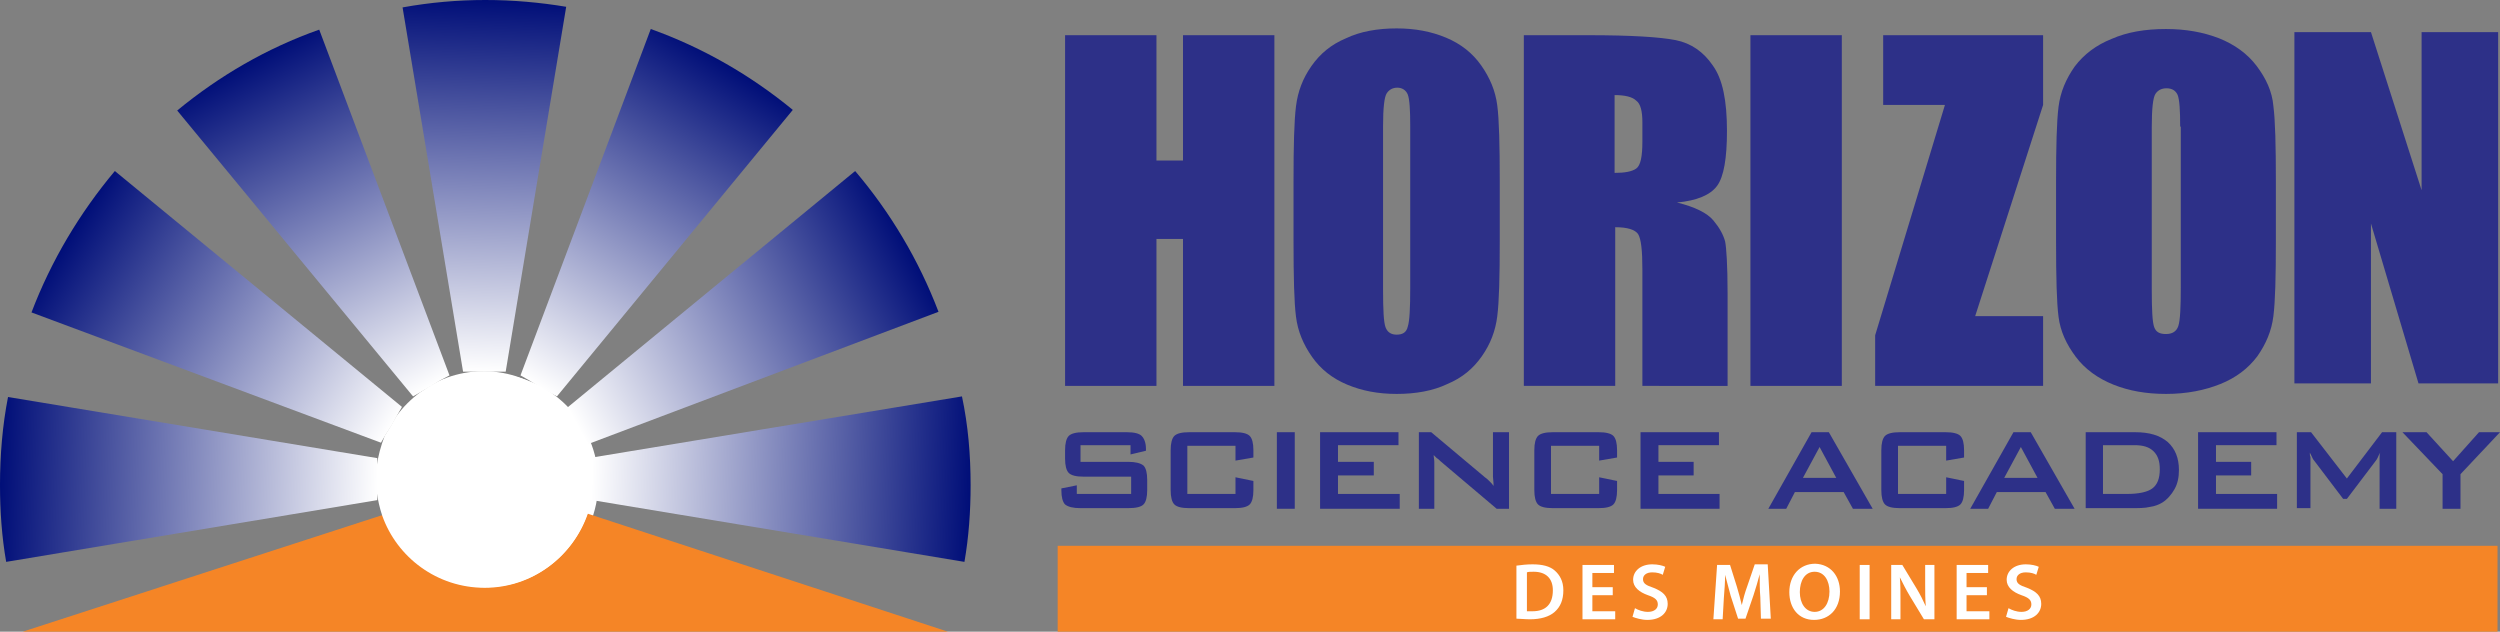 <?xml version="1.0" encoding="utf-8"?>
<!-- Generator: Adobe Illustrator 26.4.1, SVG Export Plug-In . SVG Version: 6.00 Build 0)  -->
<svg version="1.1" id="Layer_1" xmlns="http://www.w3.org/2000/svg" xmlns:xlink="http://www.w3.org/1999/xlink" x="0px" y="0px"
	 viewBox="0 0 404.9 102.3" style="enable-background:new 0 0 404.9 102.3;" xml:space="preserve">
<rect x="0" y="0" width="404.9" height="102.3" fill="#808080" stroke="none"/>
<style type="text/css">
	.st0{fill:#2D3088;}
	.st1{fill:#F58526;}
	.st2{fill-rule:evenodd;clip-rule:evenodd;fill:#FFFFFF;}
	.st3{fill-rule:evenodd;clip-rule:evenodd;fill:#F58526;}
	.st4{fill-rule:evenodd;clip-rule:evenodd;fill:url(#SVGID_1_);}
	.st5{fill-rule:evenodd;clip-rule:evenodd;fill:url(#SVGID_00000163789199893426626350000006826498259127103369_);}
	.st6{fill-rule:evenodd;clip-rule:evenodd;fill:url(#SVGID_00000038391758875345754990000007704241737228835248_);}
	.st7{fill-rule:evenodd;clip-rule:evenodd;fill:url(#SVGID_00000134231634012058177450000008485453693659463057_);}
	.st8{fill-rule:evenodd;clip-rule:evenodd;fill:url(#SVGID_00000013881809357597865360000003455840362803545216_);}
	.st9{fill-rule:evenodd;clip-rule:evenodd;fill:url(#SVGID_00000022556175219730269340000009911998023471979701_);}
	.st10{fill-rule:evenodd;clip-rule:evenodd;fill:url(#SVGID_00000044886190901354682850000018208220270731873421_);}
	.st11{fill-rule:evenodd;clip-rule:evenodd;fill:none;}
	.st12{fill:#FFFFFF;}
</style>
<g>
	<polygon class="st0" points="206.4,5.7 206.4,62.5 191.6,62.5 191.6,38.7 187.3,38.7 187.3,62.5 172.5,62.5 172.5,5.7 187.3,5.7 
		187.3,26 191.6,26 191.6,5.7 	"/>
	<g>
		<path class="st0" d="M242.9,39.1c0,5.7-0.1,9.7-0.4,12.1c-0.3,2.4-1.1,4.5-2.5,6.5c-1.4,2-3.2,3.5-5.6,4.5
			c-2.3,1.1-5.1,1.6-8.2,1.6c-3,0-5.6-0.5-8-1.5c-2.4-1-4.3-2.5-5.7-4.5c-1.4-2-2.3-4.1-2.6-6.5c-0.3-2.3-0.4-6.4-0.4-12.3v-9.7
			c0-5.7,0.1-9.7,0.4-12.1c0.3-2.4,1.1-4.5,2.5-6.5c1.4-2,3.2-3.5,5.6-4.5c2.3-1.1,5.1-1.6,8.2-1.6c3,0,5.6,0.5,8,1.5
			c2.4,1,4.3,2.5,5.7,4.5c1.4,2,2.3,4.1,2.6,6.5c0.3,2.3,0.4,6.4,0.4,12.3V39.1z M228.4,20.4c0-2.6-0.1-4.3-0.4-5.1
			c-0.3-0.7-0.9-1.1-1.7-1.1c-0.7,0-1.3,0.3-1.7,0.9c-0.4,0.6-0.6,2.4-0.6,5.3v26.5c0,3.3,0.1,5.3,0.4,6.1c0.3,0.8,0.9,1.2,1.8,1.2
			c1,0,1.6-0.4,1.8-1.3c0.3-0.9,0.4-3,0.4-6.3V20.4z"/>
		<path class="st0" d="M246.7,5.7h10.5c7,0,11.7,0.3,14.2,0.8c2.5,0.5,4.5,1.9,6,4.1c1.6,2.2,2.3,5.7,2.3,10.6
			c0,4.4-0.5,7.4-1.6,8.9c-1.1,1.5-3.3,2.4-6.5,2.7c2.9,0.7,4.9,1.7,5.9,2.9c1,1.2,1.6,2.3,1.9,3.4c0.2,1,0.4,3.8,0.4,8.4v15H266
			V43.6c0-3-0.2-4.9-0.7-5.7c-0.5-0.7-1.7-1.1-3.7-1.1v25.7h-14.8V5.7z M261.5,15.4V28c1.6,0,2.8-0.2,3.5-0.7c0.7-0.5,1-1.9,1-4.4
			v-3.1c0-1.8-0.3-3-1-3.5C264.4,15.7,263.2,15.4,261.5,15.4"/>
	</g>
	<polygon class="st0" points="330.9,5.7 330.9,17 319.9,51.2 330.9,51.2 330.9,62.5 303.7,62.5 303.7,54.3 315,17 305,17 305,5.7 	
		"/>
	<g>
		<path class="st0" d="M368.6,39.1c0,5.7-0.1,9.7-0.4,12.1c-0.3,2.4-1.2,4.5-2.6,6.5c-1.5,2-3.5,3.5-6,4.5c-2.5,1-5.4,1.6-8.8,1.6
			c-3.2,0-6-0.5-8.5-1.5c-2.5-1-4.6-2.5-6.1-4.5c-1.5-2-2.5-4.1-2.8-6.5c-0.3-2.3-0.4-6.4-0.4-12.2v-9.7c0-5.7,0.1-9.7,0.4-12.1
			c0.3-2.4,1.2-4.5,2.6-6.5c1.5-2,3.5-3.5,6-4.5c2.5-1.1,5.4-1.6,8.8-1.6c3.2,0,6,0.5,8.6,1.5c2.5,1,4.6,2.5,6.1,4.5
			c1.5,2,2.5,4.1,2.7,6.5c0.3,2.3,0.4,6.4,0.4,12.2V39.1z M353.1,20.5c0-2.6-0.1-4.3-0.4-5.1c-0.3-0.7-0.9-1.1-1.8-1.1
			c-0.8,0-1.4,0.3-1.8,0.9c-0.4,0.6-0.6,2.4-0.6,5.3v26.4c0,3.3,0.1,5.3,0.4,6.1c0.3,0.8,0.9,1.1,1.9,1.1c1,0,1.7-0.4,2-1.3
			c0.3-0.9,0.4-3,0.4-6.3V20.5z"/>
	</g>
	<polygon class="st0" points="404.6,5.2 404.6,62.1 391.7,62.1 384,36.2 384,62.1 371.6,62.1 371.6,5.2 384,5.2 392.2,30.8 
		392.2,5.2 	"/>
	<rect x="283.5" y="5.7" class="st0" width="14.8" height="56.8"/>
	<g>
		<path class="st0" d="M183.1,72.1h-8.1v2.7h7.7c1.2,0,2,0.2,2.5,0.6c0.4,0.4,0.6,1.2,0.6,2.3v1.7c0,1.1-0.2,1.9-0.6,2.3
			c-0.4,0.4-1.2,0.6-2.5,0.6H175c-1.2,0-2-0.2-2.5-0.6c-0.4-0.4-0.6-1.2-0.6-2.3v-0.3l2.5-0.5V80h8.8v-2.8h-7.7
			c-1.2,0-2-0.2-2.4-0.6c-0.4-0.4-0.6-1.2-0.6-2.3v-1.4c0-1.1,0.2-1.9,0.6-2.3c0.4-0.4,1.2-0.6,2.4-0.6h7c1.2,0,2,0.2,2.4,0.6
			c0.4,0.4,0.7,1.1,0.7,2.1V73l-2.5,0.6V72.1z"/>
		<path class="st0" d="M200.1,72.2h-7.8V80h7.8v-2.7l2.9,0.6v1.5c0,1.1-0.2,1.9-0.6,2.3c-0.4,0.4-1.2,0.6-2.4,0.6h-7.4
			c-1.2,0-2-0.2-2.4-0.6c-0.4-0.4-0.6-1.2-0.6-2.3v-6.5c0-1.1,0.2-1.9,0.6-2.3c0.4-0.4,1.2-0.6,2.4-0.6h7.4c1.2,0,2,0.2,2.4,0.6
			c0.4,0.4,0.6,1.2,0.6,2.3v1.2l-2.9,0.5V72.2z"/>
	</g>
	<rect x="206.8" y="70" class="st0" width="2.9" height="12.4"/>
	<polygon class="st0" points="213.8,82.4 213.8,70 226.5,70 226.5,72.1 216.7,72.1 216.7,74.8 222.5,74.8 222.5,77 216.7,77 
		216.7,80 226.7,80 226.7,82.4 	"/>
	<g>
		<path class="st0" d="M229.8,82.4V70h2l8.7,7.3c0.3,0.2,0.6,0.5,0.8,0.7c0.2,0.2,0.4,0.4,0.6,0.7c0-0.7-0.1-1.2-0.1-1.5
			c0-0.3,0-0.5,0-0.7V70h2.6v12.4h-2l-9.1-7.7c-0.2-0.2-0.4-0.4-0.6-0.5c-0.2-0.2-0.3-0.3-0.5-0.5c0,0.4,0.1,0.7,0.1,1.1
			c0,0.3,0,0.6,0,0.9v6.7H229.8z"/>
		<path class="st0" d="M259,72.2h-7.8V80h7.8v-2.7l2.9,0.6v1.5c0,1.1-0.2,1.9-0.6,2.3c-0.4,0.4-1.2,0.6-2.4,0.6h-7.4
			c-1.2,0-2-0.2-2.4-0.6c-0.4-0.4-0.6-1.2-0.6-2.3v-6.5c0-1.1,0.2-1.9,0.6-2.3c0.4-0.4,1.2-0.6,2.4-0.6h7.4c1.2,0,2,0.2,2.4,0.6
			c0.4,0.4,0.6,1.2,0.6,2.3v1.2l-2.9,0.5V72.2z"/>
	</g>
	<polygon class="st0" points="265.7,82.4 265.7,70 278.4,70 278.4,72.1 268.6,72.1 268.6,74.8 274.3,74.8 274.3,77 268.6,77 
		268.6,80 278.5,80 278.5,82.4 	"/>
	<path class="st0" d="M292,77.4h5.4l-2.7-5L292,77.4z M286.4,82.4l7-12.4h2.8l7.1,12.4h-3.2l-1.5-2.7h-7.9l-1.4,2.7H286.4z"/>
	<g>
		<path class="st0" d="M315.2,72.2h-7.8V80h7.8v-2.7l2.9,0.6v1.5c0,1.1-0.2,1.9-0.6,2.3c-0.4,0.4-1.2,0.6-2.4,0.6h-7.4
			c-1.2,0-2-0.2-2.4-0.6c-0.4-0.4-0.6-1.2-0.6-2.3v-6.5c0-1.1,0.2-1.9,0.6-2.3c0.4-0.4,1.2-0.6,2.4-0.6h7.4c1.2,0,2,0.2,2.4,0.6
			c0.4,0.4,0.6,1.2,0.6,2.3v1.2l-2.9,0.5V72.2z"/>
	</g>
	<path class="st0" d="M324.6,77.4h5.4l-2.7-5L324.6,77.4z M319.1,82.4l7-12.4h2.8l7.1,12.4h-3.2l-1.5-2.7h-7.9l-1.4,2.7H319.1z"/>
	<g>
		<path class="st0" d="M340.7,80h3.7c2,0,3.4-0.3,4.2-0.9c0.8-0.6,1.2-1.6,1.2-3.1c0-1.3-0.3-2.2-1-2.9c-0.7-0.7-1.7-1-3.1-1h-5.1
			V80z M337.8,82.4V70h8c2.3,0,4,0.5,5.3,1.6c1.2,1.1,1.8,2.6,1.8,4.5c0,1.2-0.2,2.2-0.7,3.1c-0.5,0.9-1.2,1.7-2,2.2
			c-0.5,0.3-1.2,0.6-2,0.7c-0.8,0.2-1.8,0.2-3.1,0.2H337.8z"/>
	</g>
	<polygon class="st0" points="356,82.4 356,70 368.7,70 368.7,72.1 358.9,72.1 358.9,74.8 364.6,74.8 364.6,77 358.9,77 358.9,80 
		368.8,80 368.8,82.4 	"/>
	<g>
		<path class="st0" d="M372,82.4V70h2.3l5.8,7.5l5.7-7.5h2.3v12.4h-2.7v-7.7c0-0.1,0-0.3,0-0.6c0-0.2,0-0.5,0.1-0.8
			c-0.2,0.3-0.3,0.6-0.4,0.8c-0.1,0.2-0.2,0.4-0.3,0.5l-4.7,6.2h-0.6l-4.7-6.2c-0.2-0.2-0.3-0.5-0.4-0.7c-0.1-0.2-0.2-0.4-0.3-0.6
			c0,0.3,0,0.5,0.1,0.7c0,0.2,0,0.4,0,0.6v7.7H372z"/>
	</g>
	<polygon class="st0" points="395.6,82.4 395.6,76.8 389.1,70 393,70 397.3,74.7 401.5,70 404.9,70 398.5,76.8 398.5,82.4 	"/>
	<rect x="171.3" y="88.4" class="st1" width="233.2" height="14"/>
	<path class="st2" d="M61.7,78.1c0-9.7,7.9-17.6,17.6-17.6c9.7,0,17.6,7.9,17.6,17.6c0,9.7-7.9,17.6-17.6,17.6
		C69.6,95.7,61.7,87.8,61.7,78.1z"/>
	<g>
		<path class="st3" d="M153.5,102.3H3.7L62,83.4c2.4,6.8,8.9,11.7,16.6,11.7c7.7,0,14.2-5,16.6-11.9L153.5,102.3z"/>
		<g>
			<linearGradient id="SVGID_1_" gradientUnits="userSpaceOnUse" x1="78.547" y1="-5.068171e-02" x2="76.442" y2="60.217">
				<stop  offset="0" style="stop-color:#000E78"/>
				<stop  offset="1" style="stop-color:#FFFFFF"/>
			</linearGradient>
			<path class="st4" d="M91.7,1.1l-9.8,59.1h-6.9l-9.8-59C69.6,0.4,74.1,0,78.6,0C83.1,0,87.5,0.4,91.7,1.1z"/>
			
				<linearGradient id="SVGID_00000074412934831473451920000010235826983881455509_" gradientUnits="userSpaceOnUse" x1="39.653" y1="10.265" x2="68.006" y2="63.59">
				<stop  offset="0" style="stop-color:#000E78"/>
				<stop  offset="1" style="stop-color:#FFFFFF"/>
			</linearGradient>
			<path style="fill-rule:evenodd;clip-rule:evenodd;fill:url(#SVGID_00000074412934831473451920000010235826983881455509_);" d="
				M72.8,60.8l-1.5,0.8c0,0,0,0,0,0l-1.5,0.9l-1.5,0.9l-1.4,0.8L28.7,17.9c6.8-5.6,14.5-10.1,23-13.1L72.8,60.8z"/>
			
				<linearGradient id="SVGID_00000175307634020086629320000004636132153471804802_" gradientUnits="userSpaceOnUse" x1="10.917" y1="38.574" x2="62.394" y2="70.741">
				<stop  offset="0" style="stop-color:#000E78"/>
				<stop  offset="1" style="stop-color:#FFFFFF"/>
			</linearGradient>
			<path style="fill-rule:evenodd;clip-rule:evenodd;fill:url(#SVGID_00000175307634020086629320000004636132153471804802_);" d="
				M65.1,65.9l-0.8,1.4c0,0,0,0,0,0l-0.9,1.6l-1,1.6c0,0,0,0,0,0l0,0c0,0,0,0,0,0c0,0,0,0,0,0v0l-0.7,1.2L5.1,50.6
				c3.2-8.4,7.8-16.1,13.5-22.9L65.1,65.9z"/>
			
				<linearGradient id="SVGID_00000045578309776998504230000007564179088981338786_" gradientUnits="userSpaceOnUse" x1="-1.372503e-02" y1="77.599" x2="61.113" y2="79.734">
				<stop  offset="0" style="stop-color:#000E78"/>
				<stop  offset="1" style="stop-color:#FFFFFF"/>
			</linearGradient>
			<path style="fill-rule:evenodd;clip-rule:evenodd;fill:url(#SVGID_00000045578309776998504230000007564179088981338786_);" d="
				M61.1,74.2V81L1,91c-0.7-4-1-8.2-1-12.4c0-4.9,0.4-9.7,1.3-14.3L61.1,74.2z"/>
			
				<linearGradient id="SVGID_00000121965638665750404380000001702127115108336815_" gradientUnits="userSpaceOnUse" x1="157.288" y1="77.678" x2="95.896" y2="75.534">
				<stop  offset="0" style="stop-color:#000E78"/>
				<stop  offset="1" style="stop-color:#FFFFFF"/>
			</linearGradient>
			<path style="fill-rule:evenodd;clip-rule:evenodd;fill:url(#SVGID_00000121965638665750404380000001702127115108336815_);" d="
				M157.2,78.6c0,4.2-0.3,8.4-1,12.4l-60.3-10v-6.9l59.9-9.9C156.8,68.9,157.2,73.7,157.2,78.6z"/>
			
				<linearGradient id="SVGID_00000042731514046631956800000010152208187383611024_" gradientUnits="userSpaceOnUse" x1="146.335" y1="38.523" x2="92.537" y2="67.128">
				<stop  offset="0" style="stop-color:#000E78"/>
				<stop  offset="1" style="stop-color:#FFFFFF"/>
			</linearGradient>
			<path style="fill-rule:evenodd;clip-rule:evenodd;fill:url(#SVGID_00000042731514046631956800000010152208187383611024_);" d="
				M152,50.5L95.3,71.9l-0.8-1.4l-0.9-1.6l-0.9-1.5c0,0,0,0,0,0l-0.8-1.4l46.6-38.3C144.2,34.4,148.8,42.1,152,50.5z"/>
			
				<linearGradient id="SVGID_00000058555417409041574910000010801648835950222526_" gradientUnits="userSpaceOnUse" x1="117.484" y1="10.2" x2="85.416" y2="61.519">
				<stop  offset="0" style="stop-color:#000E78"/>
				<stop  offset="1" style="stop-color:#FFFFFF"/>
			</linearGradient>
			<path style="fill-rule:evenodd;clip-rule:evenodd;fill:url(#SVGID_00000058555417409041574910000010801648835950222526_);" d="
				M128.4,17.8L90.2,64.2l-1.5-0.8c0,0,0,0,0,0c0,0,0,0,0,0l-1.5-0.9l-1.5-0.9c0,0,0,0,0,0h0l-1.4-0.8l21.1-56.1h0
				C113.8,7.7,121.6,12.2,128.4,17.8z"/>
		</g>
		<path class="st11" d="M61.1,74.2V81L1,91c-0.7-4-1-8.2-1-12.4c0-4.9,0.4-9.7,1.3-14.3L61.1,74.2z"/>
		<path class="st11" d="M65.1,65.9l-0.8,1.4c0,0,0,0,0,0l-0.9,1.6l-1,1.6c0,0,0,0,0,0l0,0c0,0,0,0,0,0c0,0,0,0,0,0v0l-0.7,1.2
			L5.1,50.6c3.2-8.4,7.8-16.1,13.5-22.9L65.1,65.9z"/>
		<path class="st11" d="M72.8,60.8l-1.5,0.8c0,0,0,0,0,0l-1.5,0.9l-1.5,0.9l-1.4,0.8L28.7,17.9c6.8-5.6,14.5-10.1,23-13.1L72.8,60.8
			z"/>
		<path class="st11" d="M91.7,1.1l-9.8,59.1h-6.9l-9.8-59C69.6,0.4,74.1,0,78.6,0C83.1,0,87.5,0.4,91.7,1.1z"/>
		<path class="st11" d="M128.4,17.8L90.2,64.2l-1.5-0.8c0,0,0,0,0,0c0,0,0,0,0,0l-1.5-0.9l-1.5-0.9c0,0,0,0,0,0h0l-1.4-0.8
			l21.1-56.1h0C113.8,7.7,121.6,12.2,128.4,17.8z"/>
		<path class="st11" d="M152,50.5L95.3,71.9l-0.8-1.4l-0.9-1.6l-0.9-1.5c0,0,0,0,0,0l-0.8-1.4l46.6-38.3
			C144.2,34.4,148.8,42.1,152,50.5z"/>
		<path class="st11" d="M153.5,102.3H3.7L62,83.4c2.4,6.8,8.9,11.7,16.6,11.7c7.7,0,14.2-5,16.6-11.9L153.5,102.3z"/>
		<path class="st11" d="M157.2,78.6c0,4.2-0.3,8.4-1,12.4l-60.3-10v-6.9l59.9-9.9C156.8,68.9,157.2,73.7,157.2,78.6z"/>
		<path class="st2" d="M95.9,75.8v3.7c-0.1,1.3-0.4,2.6-0.8,3.8c-2.4,6.9-8.9,11.9-16.6,11.9c-7.7,0-14.2-4.9-16.6-11.7
			c-0.4-1.2-0.7-2.5-0.9-3.9v-3.9c0.2-1.8,0.7-3.5,1.3-5.1v0c0,0,0,0,0,0c0,0,0,0,0,0l0,0c0,0,0,0,0,0l1-1.6l0.9-1.6c0,0,0,0,0,0
			c1.1-1.5,2.4-2.8,3.9-3.9l1.5-0.9l1.5-0.9c0,0,0,0,0,0c1.7-0.8,3.6-1.3,5.5-1.5h3.4c2,0.2,3.8,0.7,5.5,1.5h0c0,0,0,0,0,0l1.5,0.9
			l1.5,0.9c0,0,0,0,0,0c0,0,0,0,0,0c1.5,1.1,2.9,2.4,4,4c0,0,0,0,0,0l0.9,1.5l0.9,1.6C95.3,72.1,95.7,73.9,95.9,75.8z"/>
		<path class="st2" d="M61.1,75.7v3.9C61,78.9,61,78.3,61,77.6S61,76.3,61.1,75.7z"/>
		<path class="st2" d="M64.3,67.3l-0.9,1.6l-1,1.6C63,69.4,63.6,68.3,64.3,67.3z"/>
		<path class="st2" d="M71.3,61.7l-1.5,0.9l-1.5,0.9C69.2,62.7,70.2,62.1,71.3,61.7z"/>
		<path class="st2" d="M80.2,60.2h-3.4c0.6-0.1,1.1-0.1,1.7-0.1C79.1,60.1,79.6,60.1,80.2,60.2z"/>
		<path class="st2" d="M88.7,63.4l-1.5-0.9l-1.5-0.9C86.8,62.1,87.8,62.7,88.7,63.4z"/>
		<path class="st2" d="M94.5,70.5l-0.9-1.6l-0.9-1.5C93.4,68.3,94,69.4,94.5,70.5z"/>
		<path class="st2" d="M96,77.6c0,0.6,0,1.2-0.1,1.9v-3.7C96,76.4,96,77,96,77.6z"/>
	</g>
	<g>
		<path class="st12" d="M245.7,91.6c0.7-0.1,1.6-0.2,2.5-0.2c1.6,0,2.8,0.3,3.6,1c0.8,0.7,1.4,1.7,1.4,3.2c0,1.6-0.5,2.7-1.4,3.5
			c-0.9,0.8-2.3,1.2-4,1.2c-0.9,0-1.6-0.1-2.2-0.1V91.6z M247.3,99c0.2,0,0.6,0,0.9,0c2.1,0,3.3-1.1,3.3-3.4c0-1.9-1.1-3-3.1-3
			c-0.5,0-0.9,0-1.1,0.1V99z"/>
		<path class="st12" d="M261.2,96.4h-3.3v2.6h3.7v1.3h-5.3v-8.8h5.1v1.3h-3.5v2.3h3.3V96.4z"/>
		<path class="st12" d="M264.8,98.5c0.5,0.3,1.3,0.6,2.1,0.6c1,0,1.6-0.5,1.6-1.2c0-0.7-0.4-1.1-1.6-1.5c-1.4-0.5-2.4-1.3-2.4-2.5
			c0-1.4,1.2-2.5,3.1-2.5c0.9,0,1.7,0.2,2.1,0.4l-0.4,1.3c-0.3-0.2-0.9-0.4-1.7-0.4c-1,0-1.5,0.5-1.5,1.1c0,0.7,0.5,1,1.7,1.4
			c1.5,0.6,2.3,1.3,2.3,2.6c0,1.4-1.1,2.6-3.3,2.6c-0.9,0-1.9-0.3-2.4-0.5L264.8,98.5z"/>
		<path class="st12" d="M285.1,96.7c-0.1-1.1-0.1-2.5-0.1-3.7h0c-0.3,1.1-0.6,2.2-1,3.4l-1.3,3.8h-1.2l-1.2-3.7
			c-0.3-1.1-0.6-2.3-0.9-3.4h0c0,1.1-0.1,2.5-0.2,3.7l-0.2,3.5h-1.5l0.6-8.8h2.1l1.1,3.5c0.3,1,0.6,2.1,0.8,3h0
			c0.2-0.9,0.5-2,0.9-3.1l1.2-3.5h2.1l0.5,8.8h-1.6L285.1,96.7z"/>
		<path class="st12" d="M298,95.8c0,2.9-1.8,4.6-4.2,4.6c-2.5,0-4-1.9-4-4.5c0-2.7,1.7-4.6,4.2-4.6C296.5,91.4,298,93.3,298,95.8z
			 M291.5,95.9c0,1.8,0.9,3.2,2.4,3.2c1.5,0,2.4-1.4,2.4-3.3c0-1.7-0.8-3.2-2.4-3.2C292.3,92.6,291.5,94.1,291.5,95.9z"/>
		<path class="st12" d="M302.8,91.5v8.8h-1.6v-8.8H302.8z"/>
		<path class="st12" d="M306.3,100.3v-8.8h1.8l2.3,3.8c0.6,1,1.1,2,1.5,2.9h0c-0.1-1.2-0.1-2.3-0.1-3.6v-3.1h1.5v8.8h-1.7l-2.3-3.8
			c-0.6-1-1.1-2-1.6-3l0,0c0.1,1.1,0.1,2.3,0.1,3.7v3.1H306.3z"/>
		<path class="st12" d="M321.8,96.4h-3.3v2.6h3.7v1.3h-5.3v-8.8h5.1v1.3h-3.5v2.3h3.3V96.4z"/>
		<path class="st12" d="M325.3,98.5c0.5,0.3,1.3,0.6,2.1,0.6c1,0,1.6-0.5,1.6-1.2c0-0.7-0.4-1.1-1.6-1.5c-1.4-0.5-2.4-1.3-2.4-2.5
			c0-1.4,1.2-2.5,3.1-2.5c0.9,0,1.7,0.2,2.1,0.4l-0.4,1.3c-0.3-0.2-0.9-0.4-1.7-0.4c-1,0-1.5,0.5-1.5,1.1c0,0.7,0.5,1,1.7,1.4
			c1.5,0.6,2.3,1.3,2.3,2.6c0,1.4-1.1,2.6-3.3,2.6c-0.9,0-1.9-0.3-2.4-0.5L325.3,98.5z"/>
	</g>
</g>
</svg>
